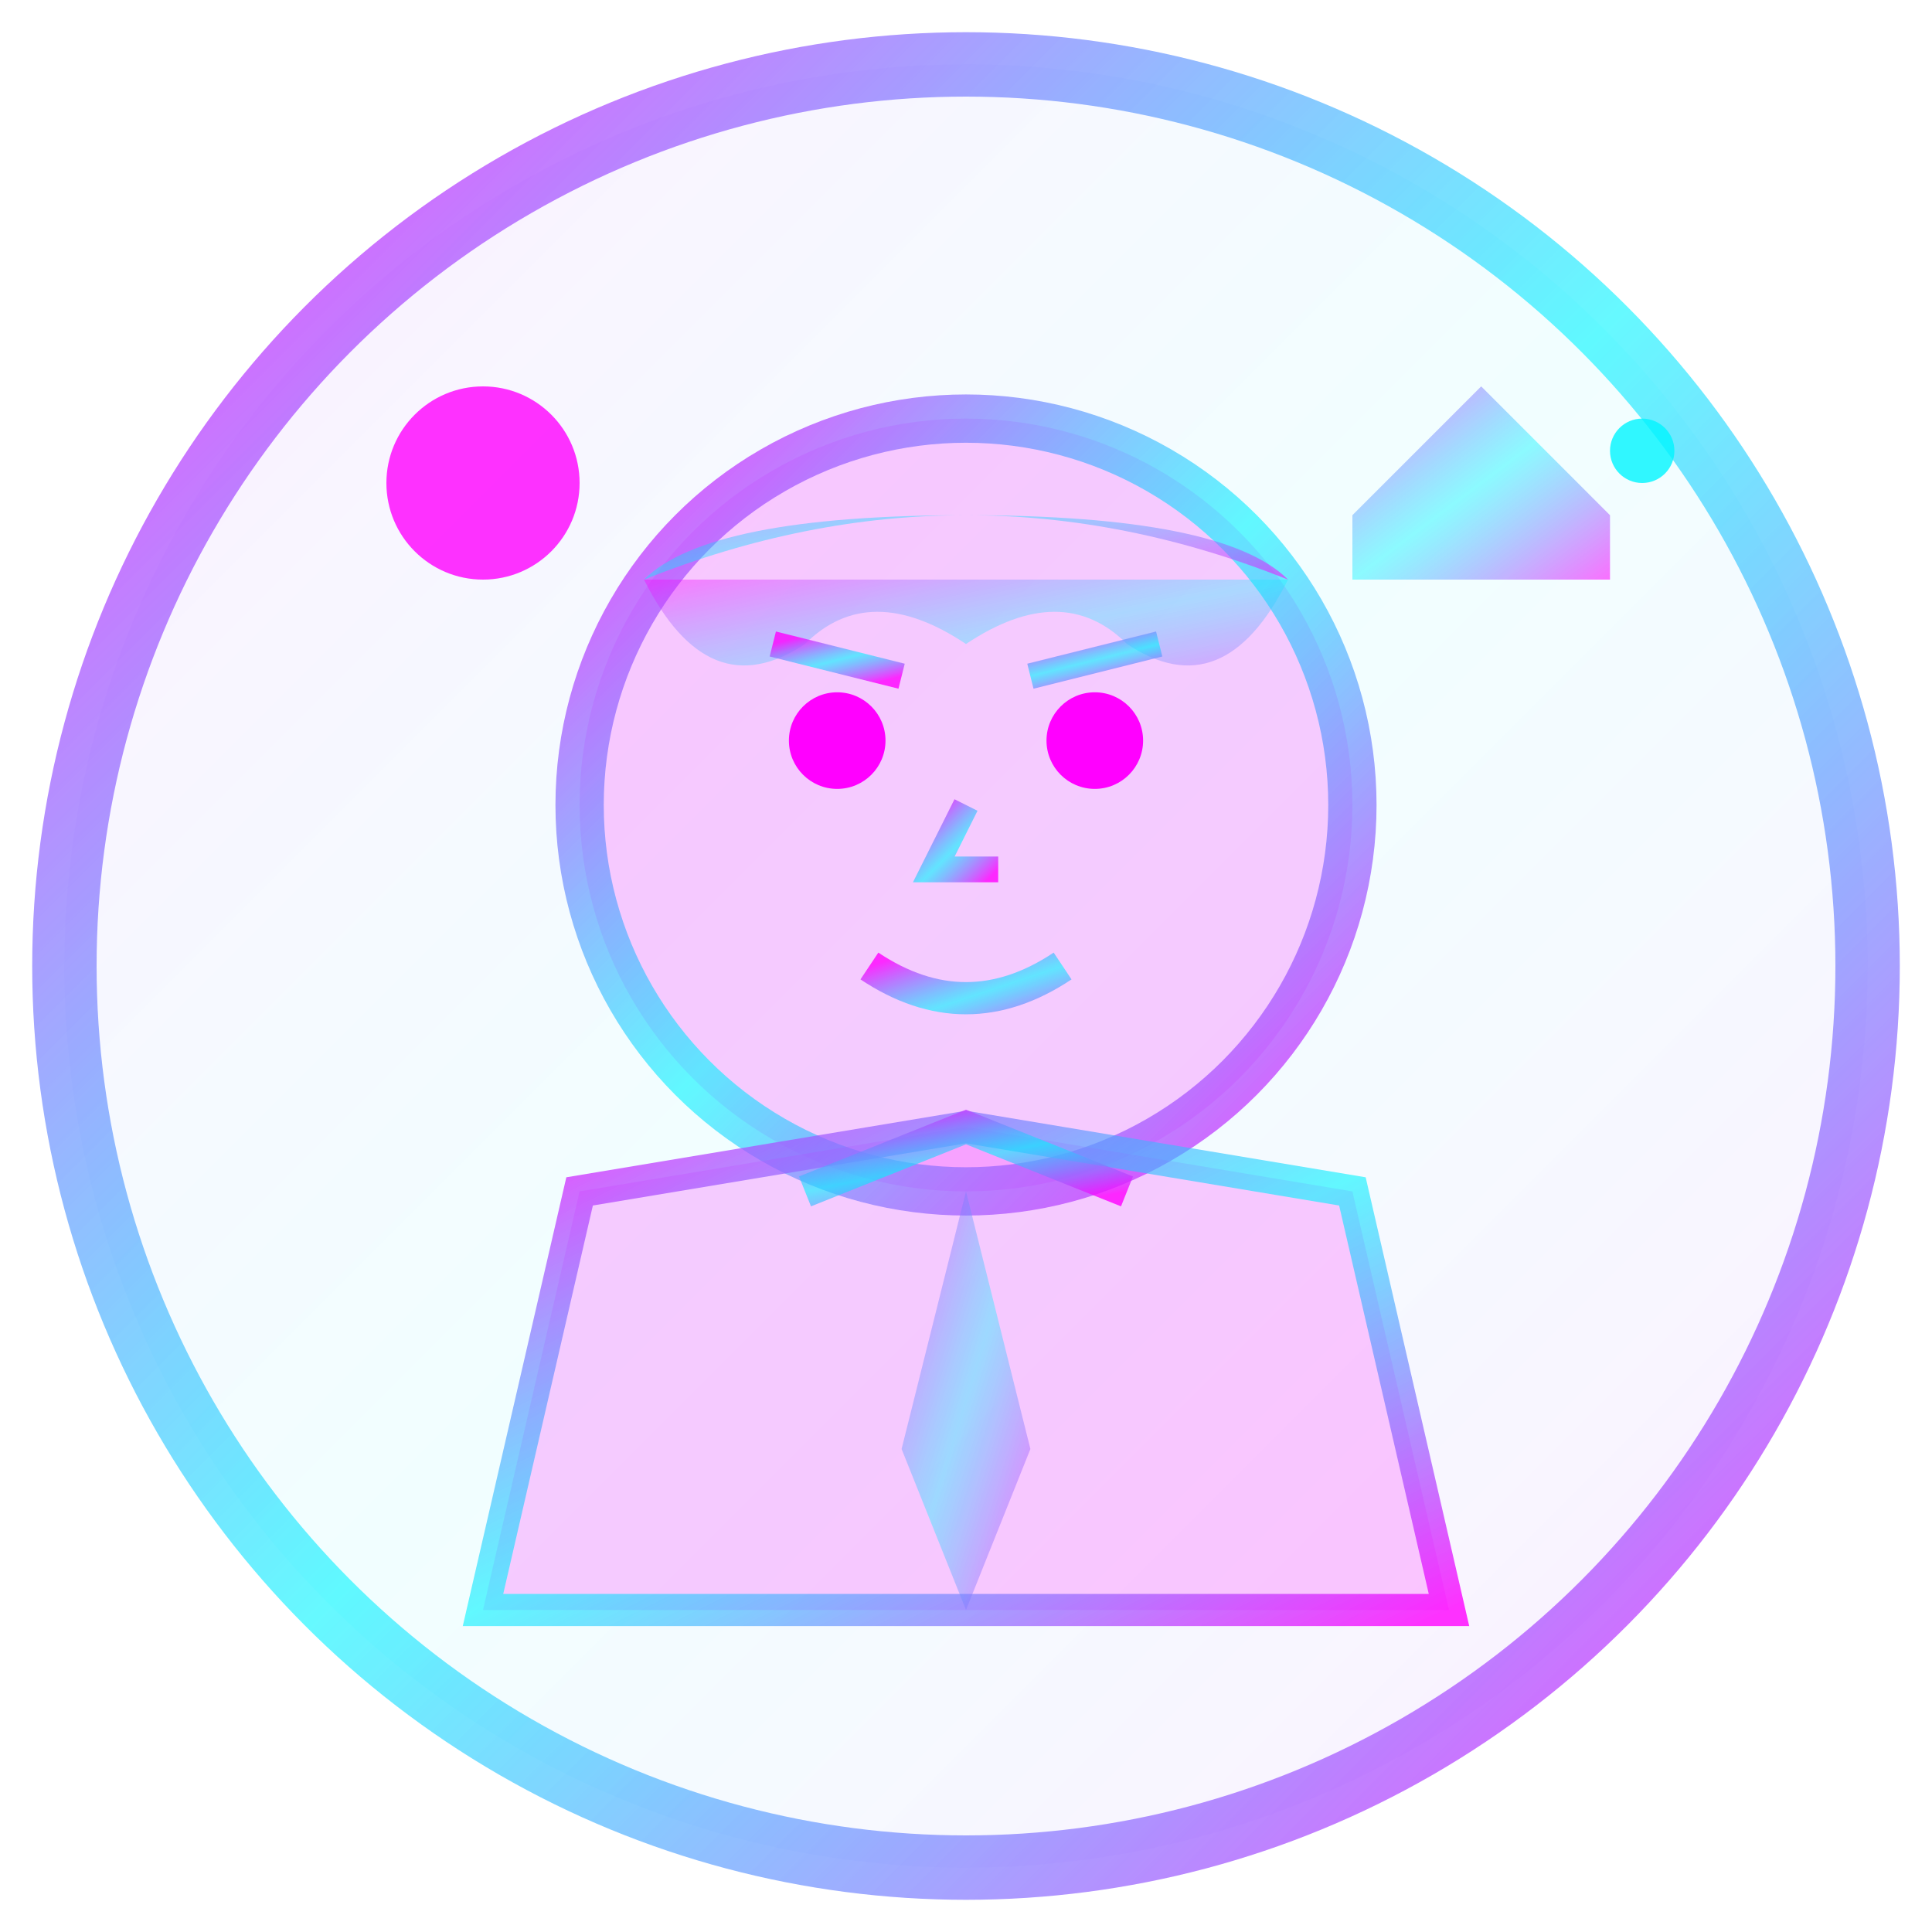 <svg width="60" height="60" viewBox="0 0 60 60" fill="none" xmlns="http://www.w3.org/2000/svg">
  <defs>
    <linearGradient id="avatar2Gradient" x1="0%" y1="0%" x2="100%" y2="100%">
      <stop offset="0%" style="stop-color:#ff00ff;stop-opacity:0.8" />
      <stop offset="50%" style="stop-color:#00f5ff;stop-opacity:0.6" />
      <stop offset="100%" style="stop-color:#ff00ff;stop-opacity:0.8" />
    </linearGradient>
    <filter id="avatarGlow">
      <feGaussianBlur stdDeviation="2" result="coloredBlur"/>
      <feMerge> 
        <feMergeNode in="coloredBlur"/>
        <feMergeNode in="SourceGraphic"/>
      </feMerge>
    </filter>
  </defs>
  
  <!-- Background circle -->
  <circle cx="30" cy="30" r="28" fill="url(#avatar2Gradient)" filter="url(#avatarGlow)" opacity="0.3"/>
  <circle cx="30" cy="30" r="28" fill="none" stroke="url(#avatar2Gradient)" stroke-width="2" filter="url(#avatarGlow)"/>
  
  <!-- Face -->
  <circle cx="30" cy="25" r="12" fill="rgba(255, 0, 255, 0.2)" stroke="url(#avatar2Gradient)" stroke-width="1.5"/>
  
  <!-- Hair (professional man style) -->
  <path d="M20 18 Q30 14 40 18 Q38 16 30 16 Q22 16 20 18" fill="url(#avatar2Gradient)" opacity="0.7"/>
  <path d="M20 18 Q22 22 25 20 Q27 18 30 20 Q33 18 35 20 Q38 22 40 18" fill="url(#avatar2Gradient)" opacity="0.5"/>
  
  <!-- Eyes -->
  <circle cx="26" cy="23" r="1.5" fill="#ff00ff"/>
  <circle cx="34" cy="23" r="1.5" fill="#ff00ff"/>
  
  <!-- Eyebrows -->
  <path d="M24 20 L28 21" stroke="url(#avatar2Gradient)" stroke-width="0.8"/>
  <path d="M32 21 L36 20" stroke="url(#avatar2Gradient)" stroke-width="0.8"/>
  
  <!-- Nose -->
  <path d="M30 25 L29 27 L31 27" stroke="url(#avatar2Gradient)" stroke-width="0.8" fill="none"/>
  
  <!-- Mouth (confident smile) -->
  <path d="M27 30 Q30 32 33 30" stroke="url(#avatar2Gradient)" stroke-width="1" fill="none"/>
  
  <!-- Professional attire (suit with tie) -->
  <path d="M18 37 L30 35 L42 37 L45 50 L15 50 Z" fill="rgba(255, 0, 255, 0.2)" stroke="url(#avatar2Gradient)" stroke-width="1"/>
  
  <!-- Tie -->
  <path d="M30 37 L28 45 L30 50 L32 45 Z" fill="url(#avatar2Gradient)" opacity="0.6"/>
  
  <!-- Collar -->
  <path d="M25 37 L30 35 L35 37" stroke="url(#avatar2Gradient)" stroke-width="1" fill="none"/>
  
  <!-- Success indicator -->
  <circle cx="15" cy="15" r="3" fill="#ff00ff" opacity="0.8">
    <animate attributeName="opacity" values="0.8;1;0.8" dur="1.8s" repeatCount="indefinite"/>
  </circle>
  
  <!-- Professional achievement -->
  <g transform="translate(42, 12)">
    <polygon points="0,4 4,0 8,4 8,6 0,6" fill="url(#avatar2Gradient)" opacity="0.7"/>
    <circle cx="9" cy="2" r="1" fill="#00f5ff" opacity="0.8">
      <animate attributeName="opacity" values="0.8;1;0.8" dur="2.5s" repeatCount="indefinite"/>
    </circle>
  </g>
</svg>
